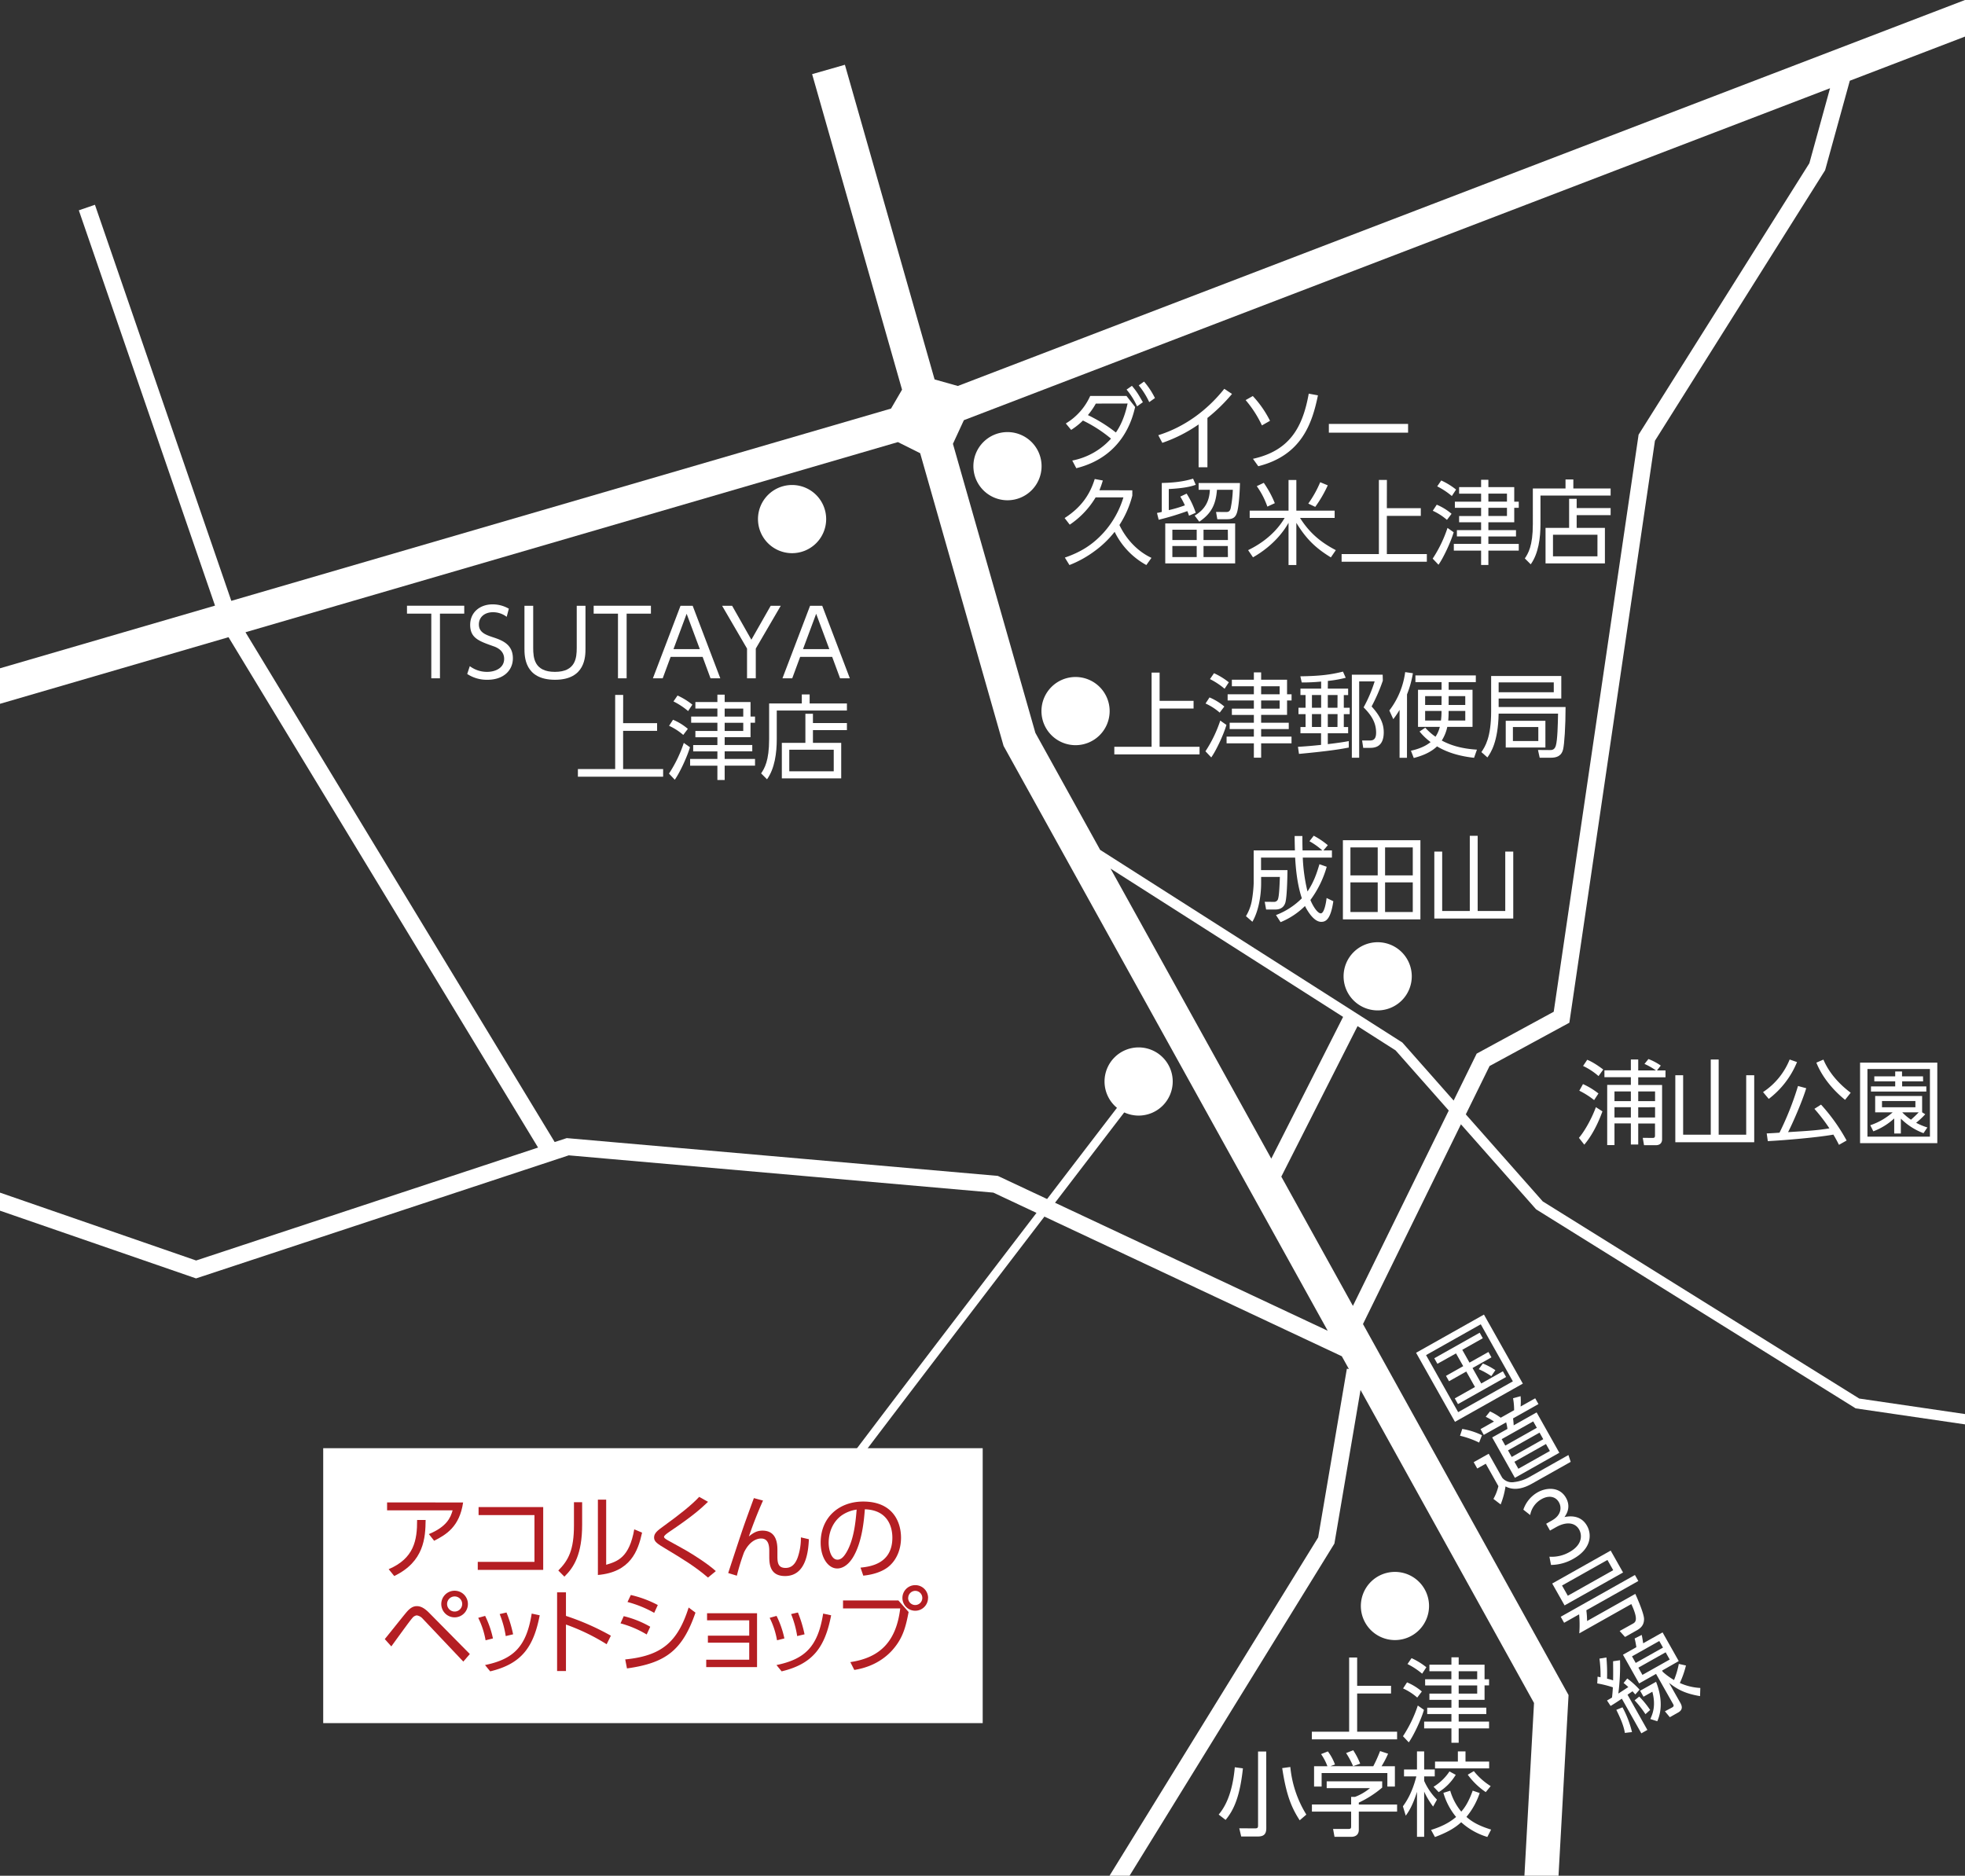 <svg xmlns="http://www.w3.org/2000/svg" viewBox="0 0 1152.69 1100.45"><rect x="0" y="0" width="1152.69" height="1100.45" fill="#333333" stroke="none"/><defs><style>.cls-1{fill:#fff;}.cls-2{fill:#b41e23;}.cls-3{fill:none;}</style></defs><g id="レイヤー_2" data-name="レイヤー 2"><g id="レイヤー_1-2" data-name="レイヤー 1"><rect class="cls-1" x="189.6" y="849.61" width="386.86" height="161.29"/><path class="cls-1" d="M926.22,667.53c3.84-4.48,8-12.53,9.94-18L940,652c-.7,2-4.37,12.2-10.64,19.54Zm8.91-22.14a48,48,0,0,0-8.69-5.51L928.6,636a43.6,43.6,0,0,1,9.07,5.51Zm2.59-14.09a39,39,0,0,0-9.07-5.94l2.43-3.62c4.11,1.62,8.59,5.13,9.4,5.72Zm29.27-10a33.41,33.41,0,0,1,7.24,3.84L972,628h5v4H961v4.54h14v31.86c0,1.78-.92,3.46-3.73,3.46h-6.86l-.75-4.33,5.72.06c1.24,0,1.46-.43,1.46-1.46v-7H961v12.31h-4.32V659.05h-9.61V671.8H942.8V636.48h13.88v-4.54h-15.5v-4h15.5v-6.37H961V628h10.42a38.69,38.69,0,0,0-6.75-3.83Zm-10.31,19h-9.61V646h9.61Zm0,9.28h-9.61v6h9.61Zm14.2-9.28H961V646h9.88Zm0,9.28H961v6h9.88Z"/><path class="cls-1" d="M1008.19,621.58v44.11h16.15V630.81h4.7v39.31H982.76V630.81h4.59v34.88h16.2V621.58Z"/><path class="cls-1" d="M1034.22,640.69a41.34,41.34,0,0,0,15.61-19.11l4.32,1.51a51.6,51.6,0,0,1-16.58,21.6Zm25.33-2.27c-2.27,7.62-8.1,20.9-10.64,25.76,13.17-.81,17.39-1.08,24.24-2.21a101.76,101.76,0,0,0-8.8-11.45l3.89-2.48a108.42,108.42,0,0,1,15,21.06l-4.48,2.53c-1.51-3-2.38-4.48-3.29-6-8.75,1.62-28.62,3.35-38.45,3.83l-.65-4.53c1.89-.06,6.54-.33,7.51-.44a176.75,176.75,0,0,0,10.85-27.37Zm10.09-16.79c3.68,8.75,10.48,15.34,16,19.44l-3.3,4.16c-7-5.62-13.5-13.39-16.84-21.82Z"/><path class="cls-1" d="M1136.44,670.66h-45.3V623.41h45.3Zm-4.32-43.52h-36.66v39.69h36.66Zm-2.75,26.56a45.61,45.61,0,0,1-5.35,5,39.68,39.68,0,0,0,6.59,2.75l-2.27,3.35a37.63,37.63,0,0,1-13.28-8.53V665h-3.89v-8.85a37.74,37.74,0,0,1-12.26,7.56l-1.78-3.57a38.3,38.3,0,0,0,13.12-7.56H1100V643h27.54v9.56Zm-1.24-19.33h-12.31v3H1130v3h-32.46v-3h14.21v-3h-12.26v-2.91h12.26V628.6h4v2.86h12.31Zm-4.54,11.56H1104v3.67h19.6Zm-7.72,6.64a31.45,31.45,0,0,0,5.13,4.32c1.24-1.08,3.4-3.08,4.53-4.32Z"/><path class="cls-1" d="M770.64,490.29a46.23,46.23,0,0,1,8.27,5.56l-2.59,3.08h5v4.21H764.22A101.06,101.06,0,0,0,767,523c3.4-5.13,5.18-9.78,7-16l4.27,1.51A60.43,60.43,0,0,1,768.7,528c1.41,3.46,4.11,7.83,6.1,7.83s3.08-6.15,3.4-9l3.95,1.89c-1.62,11-4.59,12.1-7.13,12.1-4.81,0-8.86-8-9.5-9.29A44.35,44.35,0,0,1,751.21,541l-2.7-4.16A43.07,43.07,0,0,0,763.68,527c-2.65-7.89-3.51-16.69-3.94-23.87h-20v7.34h15.5c0,.22-.11,15.66-1.29,19.23-.38,1.08-1.46,3.88-5.78,3.88h-5.46l-.81-4.53,5.35.05a2.38,2.38,0,0,0,2.54-2c.7-2.32.92-10.8,1-12.63h-11v3.78c0,7.23-1.51,16.36-5.13,22.52l-3.77-3.3a26.82,26.82,0,0,0,3.34-8.53,73.71,73.71,0,0,0,1.19-10.69V498.93h24.19c-.11-4.05-.16-6-.16-8.48h4.54c0,2.38,0,4.59.1,8.48h11.61a40.22,40.22,0,0,0-7.56-5.4Z"/><path class="cls-1" d="M833.23,492.93v46.44H787.76V492.93Zm-25.05,4.22h-16v16.41h16Zm0,20.51h-16v17.39h16Zm20.57-20.51H812.5v16.41h16.25Zm0,20.51H812.5v17.39h16.25Z"/><path class="cls-1" d="M866.82,490.34v44.12H883V499.58h4.69v39.31H841.39V499.58H846v34.88h16.2V490.34Z"/><path class="cls-1" d="M870.5,771.22l22.81,40.51L853.5,834.14l-22.81-40.51Zm-1.87,5.7L836.54,795l18.83,33.46,32.09-18.07Zm1.2,8.18-12.05,6.79,4.24,7.52,11.11-6.25,1.77,3.15-11.1,6.26,5.11,9.08,12.7-7.16,1.88,3.35-28.23,15.89-1.88-3.34,11.86-6.68-5.11-9.08L850,810.33l-1.77-3.15,10.11-5.7L854.11,794,843.2,800.1l-1.83-3.25,26.63-15Zm5,22.24a46.43,46.43,0,0,0-7.38-4.08l2.4-3.33a38.74,38.74,0,0,1,7.35,3.91Z"/><path class="cls-1" d="M867.67,846.31a53.24,53.24,0,0,0-11.2-4l1.3-4A41.65,41.65,0,0,1,869.34,842Zm5.62,6.56,7.92,14.07a7.39,7.39,0,0,0,7.06,2.53,23.26,23.26,0,0,0,8.4-2.68l23.39-13.17,1.33,4-22.68,12.77c-3.76,2.12-9.8,4.71-15.56,1.64a47.82,47.82,0,0,1-2.84,10.58l-4.25-3.25a28.81,28.81,0,0,0,2.92-7.47l-7.41-13.17-5,2.81-2.09-3.72Zm29.19-29.14-14.91,8.4a38.52,38.52,0,0,1,.37,4.07l13.46-7.58,13.32,23.67L888.65,867,875.33,843.3l8.94-5a23.61,23.61,0,0,0-.75-3.85L870.4,841.8l-1.91-3.39,7.9-4.45a38.4,38.4,0,0,0-4.85-2.78l2.51-3.15a35.93,35.93,0,0,1,6.29,3.7l7.86-4.42a38.28,38.28,0,0,0-.63-7L892,819.1a36.37,36.37,0,0,1,0,6.06l8.57-4.82Zm-3.07,10.16-18.5,10.41,2.12,3.77,18.5-10.42Zm3.71,6.59-18.5,10.41,2.17,3.86,18.5-10.41Zm3.76,6.68-18.5,10.41,2.31,4.1,18.49-10.42Z"/><path class="cls-1" d="M908.9,913.26a20.78,20.78,0,0,0,11.92-2.81c7.3-4.11,7.41-9.74,5.53-13.09-2.23-4-7.26-5-13.66-1.36l-3.44,1.94-2.25-4,3.49-2c5.45-3.07,5.64-7.7,4-10.57-2-3.62-6.13-4.17-10.17-1.89a13.35,13.35,0,0,0-6.7,9.34l-4-3.14A18.49,18.49,0,0,1,902,875.49c5.36-3,13-3.27,16.65,3.27.87,1.56,3,6-.92,11.24,5.89-1.21,10.56.38,13.26,5.18s2.85,13.2-8,19.3a27,27,0,0,1-13.15,3.62Z"/><path class="cls-1" d="M952.1,922.53l-34.3,19.31L910.54,929l34.3-19.32Zm7.19,12.55c.6,1.28,5.11,11.38,5.13,14.72,0,2.53-.9,4.78-4.06,6.55l-7.1,4-3.15-3.49,7.65-4.25c1.6-.9,3.6-2.08-.81-11.56l-30.53,17.19a65.49,65.49,0,0,0-.09-11.16l-8.8,4.95-2-3.53L959.06,924l2,3.53-30.49,17.16A54.77,54.77,0,0,1,931,951Zm-16.35-19.91-26.64,15,3.4,6,26.63-15Z"/><path class="cls-1" d="M950.33,974a128,128,0,0,1-1,19.56c.92-.58,5-3.27,5.86-3.8-1.22-1.17-2.1-1.85-2.78-2.4l2.17-2.64a49.06,49.06,0,0,1,7.21,6.53l-2.5,2.83c-1.08-1.25-1.23-1.41-1.66-1.85l-2.9,2,11.63,20.66-3.53,2-11.44-20.33c-2.6,1.77-4.48,3-6.59,4.26l-2.11-3.2c1.31-.75,1.88-1.06,2.93-1.72.38-3.19.42-4.76.51-6a60.82,60.82,0,0,0-9.16-2.29l.19-3.95c1.1.19,1.25.23,1.74.33a72.27,72.27,0,0,0-.64-10.92l4.08-.69a103.28,103.28,0,0,1,.37,12.44,31.2,31.2,0,0,1,3.55,1c.1-5.32,0-8.32,0-11.22Zm2.82,42.65c-.59-4.25-3-9.52-5-13.53l3.63-1.49a60.66,60.66,0,0,1,5.57,14.53ZM989,977.09a56.35,56.35,0,0,1-3.58,10.26,33.19,33.19,0,0,0,12,2.92l-.15,4.79c-9.24-1.55-13.58-4.19-18.2-7.78L985.7,999c1.09,1.93,1.6,4.06-1.27,5.67l-4.89,2.76-2.88-3.46,4.05-2.16c1.44-.75,1.12-1.43.75-2.09l-10-17.7-9.93,5.6-9.49-16.85,7.86-4.42a44.4,44.4,0,0,0-1-5.11l4.15-2.09c.37,1.65.66,3.6.85,4.92l11.38-6.41,9.49,16.84L975,980.08l.42.75a38,38,0,0,0,6.59,4.78,49.16,49.16,0,0,0,2.8-9.45Zm-15.65-14.36-16,9,2.18,3.85,16-9Zm-8.11,42.92a56.19,56.19,0,0,0-6.37-8.12l2.72-2.21a54.17,54.17,0,0,1,6.4,7.86Zm11.85-36.29-16,9,2.38,4.24,16-9Zm-9,39.13c1.69-3.62,3.22-8.26,1.2-16l-5.18,2.91-2-3.48,9.36-5.27c2.91,7.47,4,15.74.71,23.15Z"/><path class="cls-1" d="M484.64,304.53a20,20,0,1,1-20-20A20,20,0,0,1,484.64,304.53Z"/><path class="cls-1" d="M611,273.49a20,20,0,1,1-20-20A20,20,0,0,1,611,273.49Z"/><path class="cls-1" d="M650.93,417.17a20,20,0,1,1-20-20A20,20,0,0,1,650.93,417.17Z"/><path class="cls-1" d="M838.29,942.18a20,20,0,1,1-20-20A20,20,0,0,1,838.29,942.18Z"/><path class="cls-1" d="M828.16,572.77a20,20,0,1,1-20-20A20,20,0,0,1,828.16,572.77Z"/><path class="cls-1" d="M687.93,634.48a20,20,0,1,1-20-20A20,20,0,0,1,687.93,634.48Z"/><path class="cls-1" d="M629,270.19a40.92,40.92,0,0,0,22.73-12.85,79.59,79.59,0,0,0-16.47-10.63,41.76,41.76,0,0,1-6.91,5.5l-3.13-3.78a36.14,36.14,0,0,0,14.31-16.14h21.27l5.08,6.48c-1.41,6-6.75,29-34.51,35.91Zm13.82-33.42a42.67,42.67,0,0,1-4.64,6.75,87.59,87.59,0,0,1,16.41,10.21c4.54-6.48,6.26-14.26,6.86-17ZM664,226.35c2.91,3.45,3.78,5,6.42,9.61l-3.4,2.43a42,42,0,0,0-6.16-9.83Zm7.12-2.49a45.94,45.94,0,0,1,6.38,9.67l-3.35,2.38a46.38,46.38,0,0,0-6.16-9.83Z"/><path class="cls-1" d="M708.29,274.14h-5.18V249a86.15,86.15,0,0,1-21.28,10.8l-2.37-4.48c15.39-4.8,28.67-14.58,38.71-27.21l4.54,3a99.67,99.67,0,0,1-14.42,14.09Z"/><path class="cls-1" d="M740.26,249.57a65.5,65.5,0,0,0-9.56-14.85l4.21-2.38A61.67,61.67,0,0,1,745,246.87ZM735,269.17c21.38-4.7,29.16-18.25,32.72-38.23l5.4,1c-3.4,16.42-9.5,35.15-35,41.58Z"/><path class="cls-1" d="M826,248.7v5.13H779.52V248.7Z"/><path class="cls-1" d="M664.23,287.65v3.13A58.31,58.31,0,0,1,656.67,308c2.7,5.78,8.64,14.52,18.79,19.28l-3,4.21A44.43,44.43,0,0,1,653.86,312a59.5,59.5,0,0,1-12.31,11.72,63.36,63.36,0,0,1-14.2,7.77l-2.7-4.37c9.39-3.24,16.25-7.51,22.73-14.63A54.35,54.35,0,0,0,659,291.81h-16.3a50.34,50.34,0,0,1-15.18,16l-3-3.89c9.94-6.37,14.91-14,17.66-22.9l4.75.87a58.75,58.75,0,0,1-2,5.72Z"/><path class="cls-1" d="M696.09,289.59a51.43,51.43,0,0,1,5.34,11.24l-3.94,1.72c-.38-1.18-.59-1.78-1-2.7a163.9,163.9,0,0,1-16.79,5.08l-1-4c1.73-.32,1.89-.37,2.81-.59v-17c4.65-.1,11.67-.43,18.36-2.53l1.57,3.61c-2.54.92-6.54,2-15.82,2.49v12.36a73.19,73.19,0,0,0,9.45-2.8,45.89,45.89,0,0,0-2.7-5.13Zm28.46,40.93h-41V307.09h41ZM702,310.76H687.72v6.05H702Zm0,9.56H687.72v6.48H702Zm-1.19-17.82c5.89-3.56,8.64-8.26,8.91-15.17h-6.59v-3.95h24.25c-.17,7.13-.81,14.31-1.73,17.28s-2.48,3.95-5.89,3.95h-5.67l-.75-4.27,6,.05c1.84,0,2.27-1,2.59-2.21a65.27,65.27,0,0,0,1.25-10.85h-9.29c-.65,8.47-3.19,13.87-10.37,18.73Zm19.44,8.26H706v6.05h14.31Zm0,9.56H706v6.48h14.31Z"/><path class="cls-1" d="M760.45,299.58h22.47v4.27H762.61c5.4,8.53,11.83,14.15,21,18.9L780.7,327c-9.66-5.88-14.85-11.5-20.25-20.25v24.73h-4.58V306.71c-6.59,11.72-17.23,18.2-20.85,20.25l-2.86-4.21c3.29-1.62,14.53-7.18,21.44-18.9H733.08v-4.27h22.79v-18h4.58Zm-17-2.37a47.84,47.84,0,0,0-6.21-12l4.1-1.95a60.37,60.37,0,0,1,6.48,11.94Zm24-1.78a63.81,63.81,0,0,0,7-12.53l4.43,1.83a72,72,0,0,1-7.35,12.64Z"/><path class="cls-1" d="M813.54,298.13h19.92v4.53H813.54v22.41H837v4.48H787v-4.48h21.87V281.55h4.7Z"/><path class="cls-1" d="M840.43,327.72a75.91,75.91,0,0,0,8.69-18l3.62,2.53c-1.73,5.94-6.21,15.34-8.91,19.06ZM848.8,305a34.19,34.19,0,0,0-8.32-5.35l2.33-3.56a32.84,32.84,0,0,1,8.69,5.34Zm2.86-14a43.42,43.42,0,0,0-8.58-5.67l2.37-3.45a41.09,41.09,0,0,1,8.7,5.34Zm21.44,28.08h17.82v3.94H873.1v8.43h-4.27v-8.43h-16v-3.94h16V314.7h-14.2V311h14.2v-4.59h-12.9v-3.67h12.9v-4.81H853.44v-3.62h15.39v-4.7h-12.9v-3.83h12.9v-4.32h4.27v4.32h15.17v8.53h2.65v3.62h-2.65v8.48H873.1V311h16.2v3.72H873.1ZM884,289.59H873.1v4.7H884Zm0,8.32H873.1v4.81H884Z"/><path class="cls-1" d="M944.81,290.73H903.66v16.79c0,8.1-1.18,17.23-5.72,23.55l-3.46-3.46c1.89-2.86,4.7-7.13,4.7-20.2V286.57h19.17v-5.29h4.59v5.29h21.87Zm-24.35,18.95V292.62h4.43v5.45h19.92v4.16H924.89v7.45h16.57v20.84H906.63V309.68Zm16.63,4.05H911v12.64h26.08Z"/><path class="cls-1" d="M680.24,411.15h19.92v4.54H680.24V438.1h23.43v4.48h-50V438.1h21.87V394.58h4.7Z"/><path class="cls-1" d="M707.13,440.75a75.79,75.79,0,0,0,8.69-18l3.62,2.54c-1.73,5.94-6.21,15.34-8.91,19.06Zm8.37-22.68a34.19,34.19,0,0,0-8.32-5.35l2.33-3.56a32.84,32.84,0,0,1,8.69,5.34Zm2.86-14a43.42,43.42,0,0,0-8.58-5.67l2.37-3.45a41.09,41.09,0,0,1,8.7,5.34Zm21.44,28.08h17.82v3.94H739.8v8.43h-4.27V436.1h-16v-3.94h16v-4.43h-14.2V424h14.2v-4.59h-12.9v-3.68h12.9v-4.8H720.14v-3.62h15.39v-4.7h-12.9v-3.83h12.9v-4.32h4.27v4.32H755v8.53h2.65v3.62H755v8.48H739.8V424H756v3.72H739.8Zm10.85-29.54H739.8v4.7h10.85Zm0,8.32H739.8v4.8h10.85Z"/><path class="cls-1" d="M778.9,404h11.93v3.78h-2.54v7.45h3.46v3.73h-3.46v7.56h2.54v3.67H778.9v6.37c6.85-.81,10-1.35,12.31-1.78v3.78c-3.89.76-10.64,2-29.22,3.73l-.59-4.16c4.1-.22,8.42-.59,13.55-1.13v-6.81H762.86v-3.67h3v-7.56h-4.16V415.2h4.16v-7.45h-3V404H775v-4.15a109.85,109.85,0,0,1-11.39.53l-.81-3.61c11-.16,17.5-.87,25-2.76l1.62,3.62a69.92,69.92,0,0,1-10.47,1.84ZM775,407.75h-5.4v7.45H775Zm0,11.18h-5.4v7.56H775Zm9.62-11.18H778.9v7.45h5.67Zm0,11.18H778.9v7.56h5.67Zm26.56-19.6a104.54,104.54,0,0,1-6.58,15.12c5.39,5.94,7.12,10.42,7.12,15.17,0,9.13-5.94,9.13-8.37,9.13h-3.67l-.65-4.32h4.16c1.67,0,4.05,0,4.05-4.59,0-5.24-2.11-9.67-7.34-14.85a81.59,81.59,0,0,0,6.48-15.23h-9.07v44.77H793V395.82h18.09Z"/><path class="cls-1" d="M825.34,444.58H821V416.45a46.57,46.57,0,0,1-3.68,5.45L815,416.82a47.05,47.05,0,0,0,9.29-22.51l4.53.65a60,60,0,0,1-3.45,12.41Zm39.36,0c-7.61-.86-15.17-2.75-21.71-6.7-3.78,3.57-8.64,5.51-13.66,6.81l-1.67-4.27c1.94-.43,7.4-1.67,11.55-5.07a35.29,35.29,0,0,1-6.48-6.21l3.35-2.22a33.94,33.94,0,0,0,6,5.29,17.55,17.55,0,0,0,2.53-5.77H831.82V404.68h13.82v-4.49H830.3v-3.94h35.43v3.94H849.8v4.49h14v21.76H849a24.32,24.32,0,0,1-3.24,8c6.32,3.46,13.45,4.92,20.63,5.35ZM845.64,408.4H836v5.18h9.61ZM836,417.09v5.62h9.28a40.06,40.06,0,0,0,.33-5.62Zm13.77,0c0,3-.11,4.32-.22,5.62h10v-5.62Zm0-3.51h9.77V408.4H849.8Z"/><path class="cls-1" d="M918.38,414.77c0,11.23-.71,22-1.46,24.9-.43,1.56-1.35,4.86-7.07,4.86H903.2l-1-4.54,6.69.05c1.35,0,3,.06,3.78-2.59,1-3.35,1.19-12.8,1.3-18.79H879.12c-.32,16.85-4.75,23.11-6.59,25.7L869,441.23c2.16-3.18,5.72-8.53,5.72-24V396.58h41.15V409.8H879.12v5Zm-6.92-14.42H879.12v5.78h32.34Zm-4.91,38.18H883.28V422.87h23.27Zm-4.16-12h-14.9v8.21h14.9Z"/><path class="cls-1" d="M258.08,397.94H253V360H238.74v-4.64h33.59V360H258.08Z"/><path class="cls-1" d="M297.23,361.87a13.23,13.23,0,0,0-8.05-2.7c-4.75,0-8.26,2.75-8.26,7.18s3.56,5.94,7.94,7.4c5.61,1.83,12,4.15,12,12.47,0,6.91-5.3,12.58-14.91,12.58a20.89,20.89,0,0,1-11.88-3.4l1.52-4.59a16.71,16.71,0,0,0,10.15,3.35c4.91,0,10-2.32,10-7.62,0-4.21-3.19-6.37-6.21-7.39-8.48-3-13.72-4.76-13.72-12.59,0-7.29,5.67-12,13.18-12a19,19,0,0,1,9.5,2.54Z"/><path class="cls-1" d="M343.45,355.39v25c0,4.64,0,18.41-17.88,18.41s-17.92-13.71-17.92-18.41v-25h5.13v24.67c0,5.84.59,14.1,12.74,14.1s12.8-8.21,12.8-14.1V355.39Z"/><path class="cls-1" d="M367.59,397.94h-5.08V360H348.25v-4.64h33.59V360H367.59Z"/><path class="cls-1" d="M393.4,385.36l-4.65,12.58H383l16.2-42.55h7.13l16.2,42.55h-5.73l-4.64-12.58Zm17.12-4.54-7.73-20.74-7.72,20.74Z"/><path class="cls-1" d="M438.22,380.5l-14.63-25.11h5.88l11.29,19.92,11.34-19.92H458L443.35,380.5v17.44h-5.13Z"/><path class="cls-1" d="M469.38,385.36l-4.65,12.58H459l16.2-42.55h7.13l16.19,42.55h-5.72l-4.64-12.58Zm17.11-4.54-7.72-20.74-7.72,20.74Z"/><path class="cls-1" d="M365.53,424.25h19.93v4.53H365.53v22.41H389v4.49H339v-4.49h21.87V407.67h4.69Z"/><path class="cls-1" d="M392.43,453.84a75.72,75.72,0,0,0,8.69-18l3.62,2.54c-1.73,5.94-6.21,15.33-8.91,19.06Zm8.37-22.68a34.38,34.38,0,0,0-8.32-5.35l2.32-3.56a32.92,32.92,0,0,1,8.7,5.35Zm2.86-14a42.89,42.89,0,0,0-8.59-5.66l2.38-3.46a40.55,40.55,0,0,1,8.69,5.35Zm21.44,28.08h17.81v3.95H425.1v8.42h-4.27V449.2h-16v-3.95h16v-4.42h-14.2V437.1h14.2v-4.59H407.92v-3.67h12.91V424H405.44v-3.62h15.39v-4.69H407.92v-3.84h12.91v-4.32h4.27v4.32h15.17v8.53h2.64V424h-2.64v8.48H425.1v4.59h16.19v3.73H425.1ZM436,415.72H425.1v4.69H436Zm0,8.31H425.1v4.81H436Z"/><path class="cls-1" d="M496.81,416.85H455.66v16.79c0,8.1-1.19,17.23-5.72,23.55l-3.46-3.46c1.89-2.86,4.7-7.13,4.7-20.19V412.69h19.17V407.4h4.59v5.29h21.87ZM472.45,435.8V418.74h4.43v5.45h19.93v4.16H476.88v7.45h16.58v20.85H458.63V435.8Zm16.63,4.05H463v12.64h26.08Z"/><path class="cls-1" d="M796.12,989H816v4.53H796.12v22.41h23.43v4.49h-50v-4.49h21.87V972.41h4.7Z"/><path class="cls-1" d="M823,1018.58a75.76,75.76,0,0,0,8.7-18l3.61,2.54c-1.72,5.94-6.21,15.33-8.91,19.06Zm8.37-22.68a34.41,34.41,0,0,0-8.31-5.35l2.32-3.56a32.69,32.69,0,0,1,8.69,5.35Zm2.87-14a43.48,43.48,0,0,0-8.59-5.66l2.38-3.46a41.24,41.24,0,0,1,8.69,5.34ZM855.68,1010H873.5v4H855.68v8.42h-4.26v-8.42h-16v-4h16v-4.42H837.21v-3.73h14.21v-4.59H838.51v-3.67h12.91v-4.81H836v-3.61h15.39v-4.7H838.51v-3.84h12.91V972.3h4.26v4.32h15.18v8.54h2.64v3.61h-2.64v8.48H855.68v4.59h16.2v3.73h-16.2Zm10.86-29.53H855.68v4.7h10.86Zm0,8.31H855.68v4.81h10.86Z"/><path class="cls-1" d="M714.9,1064.55c2.65-3.24,7.89-10.37,9.45-27.76l4.76.65c-1.79,16.74-5.4,24.51-10.16,30.24Zm27.92,8c0,3.62-1.62,4.86-5,4.86h-9.72l-1.13-4.81,9.13.06c1.67,0,1.89-.43,1.89-1.78v-43.31h4.8Zm14.1-35.91a64.73,64.73,0,0,0,9.39,27.92l-3.89,3.35c-4.53-7-7.77-14.1-10.26-30.62Z"/><path class="cls-1" d="M810.81,1048.72a61.33,61.33,0,0,1-13.72,8.81v1.13h22.46v4.16H797.09v10.64c0,3.56-2.81,4.15-4.43,4.15h-9.82L782,1073l8.8,0c1.68,0,1.79-.43,1.79-1.67v-8.53h-23v-4.16h23v-4.48h2.32a31.15,31.15,0,0,0,8.75-5.13H778.25v-4h32.56Zm-5.24-12.52a80.12,80.12,0,0,0,4-8.91l4.7,1.56a55,55,0,0,1-3.84,7.35h7.83v11.93h-4.42v-7.94H775.28v7.94h-4.43V1036.2h7.83a31.43,31.43,0,0,0-3.73-7.13l4-1.57a29.79,29.79,0,0,1,4.16,7.67l-2.7,1Zm-11.83-.06a46.72,46.72,0,0,0-4.1-7.67l4.16-1.67a43.15,43.15,0,0,1,4.1,7.88Z"/><path class="cls-1" d="M840.67,1059.85a49.08,49.08,0,0,1-5.24-8.75v26.51h-4.21v-26.4c-2.59,8.31-5.07,11.88-6.59,14l-1.67-5.5c1.62-2.22,5.34-7.46,7.88-17.55h-7.23v-4.05h7.61V1027.5h4.21v10.59h6.21v4.05h-6.21v2.64a36.52,36.52,0,0,0,7.51,11Zm-1.19,13.71c7.62-2.37,11.67-5.07,14.69-7.61a39,39,0,0,1-7.45-14.15l4-1.24a34.11,34.11,0,0,0,6.48,12.26c2-2.27,4.27-5.51,6.7-12.31l4.1,1.4a43.2,43.2,0,0,1-7.77,14c3.35,3,7.56,5.34,14.47,7.45l-2.21,4.32a39.85,39.85,0,0,1-15.34-8.64c-3.78,3.51-8.48,6.1-15.39,8.69Zm1.46-25.32a29.69,29.69,0,0,0,9.34-9l3.67,2a30.71,30.71,0,0,1-10,10.15Zm18.74-20.74v5.94h13.87v4H841.8v-4h13.4v-5.94Zm11.88,23.87A42.5,42.5,0,0,1,861,1041.16l3.57-2.1a39.26,39.26,0,0,0,9.88,8.8Z"/><path class="cls-2" d="M271.67,881.45c-2.11,14.31-10,18.9-17,22.47L251.58,900c10.48-4.32,12.75-9.67,13.93-13.94H227.07v-4.64ZM228,920.6c14.85-6.37,16.74-16.9,16.68-28.89l5,0c-.11,10.48-.92,24.47-18.42,32.89Z"/><path class="cls-2" d="M318.65,884.15V921H280.26v-4.7h33.26V888.85H280.74v-4.7Z"/><path class="cls-2" d="M341.49,894.47c0,17.44-4.86,25.11-10.42,30.5l-3.56-3.61c6-6,9.18-12.15,9.18-26.52V881.29h4.8ZM355.59,918c6.64-2,13.55-4.16,16.47-20.79l4.59,1.94c-2.38,10.8-6.81,23.17-25.92,24.84V879.78h4.86Z"/><path class="cls-2" d="M415.31,925.51c-7.5-6.47-15-11-24.62-16.79-5-3-7-4.21-7-6.7s1.83-4,5.67-6.75c9.07-6.58,16.31-12.25,20.79-17.11l5.18,2.91c-4.48,4.32-9.56,8.75-22.63,17.55-2.15,1.46-3.18,2.43-3.18,3s.59,1.08,2.27,2.05,9,4.91,10.42,5.78c5.45,3.13,13.28,8.26,17.71,12.26Z"/><path class="cls-2" d="M447.6,880.32c-3.62,8-6.86,16.85-8.31,21.06,2.91-2.38,5-3.41,8-3.41,8.31,0,8.75,7.67,8.75,11.4V913c0,3.89.43,6.85,4.8,6.85,2.65,0,5.4-1.24,7.18-6.37a34.65,34.65,0,0,0,1.79-11.55l4.69,1.08c-.32,7.13-1.62,21.6-14,21.6-9.18,0-9.24-7.62-9.24-11.83v-3c0-4-1-7.19-4.8-7.19-2.16,0-6.59,1.14-10,8.11a125.46,125.46,0,0,0-4.21,13.71l-5.08-1.56c7.67-23.44,8.59-26,9.83-29.54.81-2.27,3.94-10.91,5.24-14.42Z"/><path class="cls-2" d="M504.79,919.68c5.56-.59,18.68-2.16,18.68-17.6,0-4.27-1.29-16.15-16.14-16.63-.49,6.26-1.57,19.55-7.13,28.46-3.19,5-6.64,6.26-9.07,6.26-5.3,0-9.72-6.26-9.72-15.17,0-14.69,10.69-24.09,24.95-24.09,17.49,0,22.19,12.1,22.19,21.22,0,6.43-2.32,12.8-7.24,16.91-3.51,2.91-8.91,4.75-14.9,5.34Zm-11.18-30.56c-5,3.67-7.51,9.72-7.51,16,0,3.67,1.35,9.89,5.19,9.89,2.27,0,3.89-2,5.29-4.38,4.54-7.77,5.4-18.74,5.94-25A20.48,20.48,0,0,0,493.61,889.12Z"/><path class="cls-2" d="M225.72,961.6c2.05-2.48,10.8-13.5,12.69-15.72,2.05-2.42,3.88-3.61,6.1-3.61,2.64,0,4.91,1.56,7.4,4.1l23.7,24-3.83,4.43-23.87-25.22a5.66,5.66,0,0,0-3.46-1.89,4,4,0,0,0-2.59,1.57c-1.56,1.83-3.72,4.8-12.31,16.63ZM274.48,941a7.81,7.81,0,1,1-7.78-7.77A7.78,7.78,0,0,1,274.48,941Zm-12.21,0a4.43,4.43,0,1,0,4.43-4.42A4.44,4.44,0,0,0,262.27,941Z"/><path class="cls-2" d="M284.85,962.3a47.39,47.39,0,0,0-4.32-13.17l4.05-1.14a55.8,55.8,0,0,1,4.59,13.23Zm-.33,14.53c16.74-3.46,24.3-10.8,27.38-30.19l4.7,1c-3.57,18.47-10.48,28.46-29.05,32.89Zm12.15-17a58.09,58.09,0,0,0-3.56-12.91l4-.92a73.33,73.33,0,0,1,3.89,12.8Z"/><path class="cls-2" d="M355.86,964.62A120.63,120.63,0,0,0,332,953.07v27.27H326.8V934.17H332V948a147.69,147.69,0,0,1,26.35,11.61Z"/><path class="cls-2" d="M379.35,958.9A59.7,59.7,0,0,0,364,952.37l1.89-4.22a58.75,58.75,0,0,1,15.55,6.21Zm-12.59,14.63c21.12-2.1,30.68-9.88,37.21-30.45l4,3c-7.67,22.3-17.66,29.59-40.18,32.73Zm17-27.32a66.28,66.28,0,0,0-15.66-6.37l1.94-4.11a64.17,64.17,0,0,1,15.83,5.89Z"/><path class="cls-2" d="M415.26,963.71V959.6H439.5v-9H414.77v-4.16h29.32v31.59H414.28v-4.32H439.5v-10Z"/><path class="cls-2" d="M455.81,962.3a47.06,47.06,0,0,0-4.32-13.17l4.05-1.14a55.35,55.35,0,0,1,4.59,13.23Zm-.32,14.53c16.74-3.46,24.3-10.8,27.38-30.19l4.69,1c-3.56,18.47-10.47,28.46-29.05,32.89Zm12.15-17a58.66,58.66,0,0,0-3.57-12.91l4-.92a75.09,75.09,0,0,1,3.89,12.8Z"/><path class="cls-2" d="M527,938.92l6,6.8c-1.62,8.54-3.29,14.85-8.58,21.23-2.54,3.13-9.62,10.63-23.28,12.74l-2.32-4.59c17.39-2.59,26.89-12,29.27-31.48H494.53v-4.7Zm17.39-1.46a7.51,7.51,0,1,1-7.51-7.51A7.49,7.49,0,0,1,544.43,937.46Zm-11.67,0a4.16,4.16,0,1,0,4.16-4.16A4.2,4.2,0,0,0,532.76,937.46Z"/><path class="cls-1" d="M484.82,880.48l-2.24-1.4c-.77-1.56-.77-1.56,7.89-13.14,4.68-6.25,11.57-15.39,20.5-27.17,15-19.82,36-47.39,62.43-81.93,44.93-58.81,90.5-118.26,91-118.85l4,3C607,721.07,490.1,873.84,487,879.09a2.46,2.46,0,0,0-.05-2.36L484.82,878Z"/><polygon class="cls-3" points="539.78 265.89 526.72 259.36 143.99 370.92 325.38 670.02 332.43 667.69 333.45 667.78 585.34 689.86 586.14 690.24 778.85 780.71 588.71 437.61 539.78 265.89"/><polygon class="cls-3" points="651.46 509.58 745.75 679.72 787.88 596.57 651.46 509.58"/><polygon class="cls-3" points="911.43 593.56 961.22 254.99 961.78 254.1 1061.39 95.72 1073.52 51.76 565.42 246.5 559 260.38 607.32 429.92 645.37 498.57 822.61 611.6 822.88 611.91 852.72 645.66 866.23 618.13 911.43 593.56"/><polygon class="cls-3" points="796.36 601.97 751.61 690.29 793.63 766.12 849.87 651.49 818.67 616.2 796.36 601.97"/><polygon class="cls-3" points="911.43 593.56 961.22 254.99 961.78 254.1 1061.39 95.72 1073.52 51.76 565.42 246.5 559 260.38 607.32 429.92 645.37 498.57 822.61 611.6 822.88 611.91 852.72 645.66 866.23 618.13 911.43 593.56"/><polygon class="cls-3" points="796.36 601.97 751.61 690.29 793.63 766.12 849.87 651.49 818.67 616.2 796.36 601.97"/><polygon class="cls-3" points="539.78 265.89 526.72 259.36 143.99 370.92 325.38 670.02 332.43 667.69 333.45 667.78 585.34 689.86 586.14 690.24 778.85 780.71 588.71 437.61 539.78 265.89"/><polygon class="cls-3" points="651.46 509.58 745.75 679.72 787.88 596.57 651.46 509.58"/><polygon class="cls-3" points="651.46 509.58 745.75 679.72 787.88 596.57 651.46 509.58"/><polygon class="cls-3" points="539.78 265.89 526.72 259.36 143.99 370.92 325.38 670.02 332.43 667.69 333.45 667.78 585.34 689.86 586.14 690.24 778.85 780.71 588.71 437.61 539.78 265.89"/><polygon class="cls-3" points="796.36 601.97 751.61 690.29 793.63 766.12 849.87 651.49 818.67 616.2 796.36 601.97"/><polygon class="cls-3" points="961.22 254.99 961.78 254.1 1061.39 95.72 1073.52 51.76 565.42 246.5 559 260.38 607.32 429.92 645.37 498.57 822.61 611.6 822.88 611.91 852.72 645.66 866.23 618.13 911.43 593.56 961.22 254.99"/><path class="cls-1" d="M920.6,600l50.21-341.43,99.44-158.1.39-.63,14.48-52.48,67.57-25.9V0L561.87,226.44l-13.63-3.84L495.63,38,476.4,43.5l52.75,185.11-6.46,11.09-387,112.8-80-232.36-9.45,3.25L126.13,355.3,0,392.06V412.9l134.05-39.08L315.64,673.24,115.05,739.49,0,699.68v10.59L115,750l218.63-72.2L582.7,699.67l204.42,96,4.16,7.49-1.19-.2-16.84,99-122.4,198.48H662.6L782.27,906.39l.51-.83,15.32-90.11L899.87,999.09l-5.63,101.36h20l5.89-106L799.54,776.78,857,659.59l43.79,49.54.29.33L1088,825.9l.53.34,64.19,9.4v-6.06l-62.08-9.1L905,704.83l-45.14-51.06L873.8,625.4ZM586.14,690.24l-.8-.38L333.45,667.78l-1-.09L325.38,670,144,370.92,526.72,259.36l13.06,6.53,48.93,171.72,190.14,343.1Zm65.32-180.66,136.42,87-42.13,83.15ZM793.63,766.12l-42-75.83L796.36,602l22.31,14.23,31.19,35.29Zm59.09-120.46-29.83-33.75-.28-.31-177.25-113-38-68.65L559,260.38l6.42-13.88,508.1-194.74-12.13,44L961.78,254.1l-.56.89L911.43,593.56l-45.2,24.57Z"/></g></g></svg>